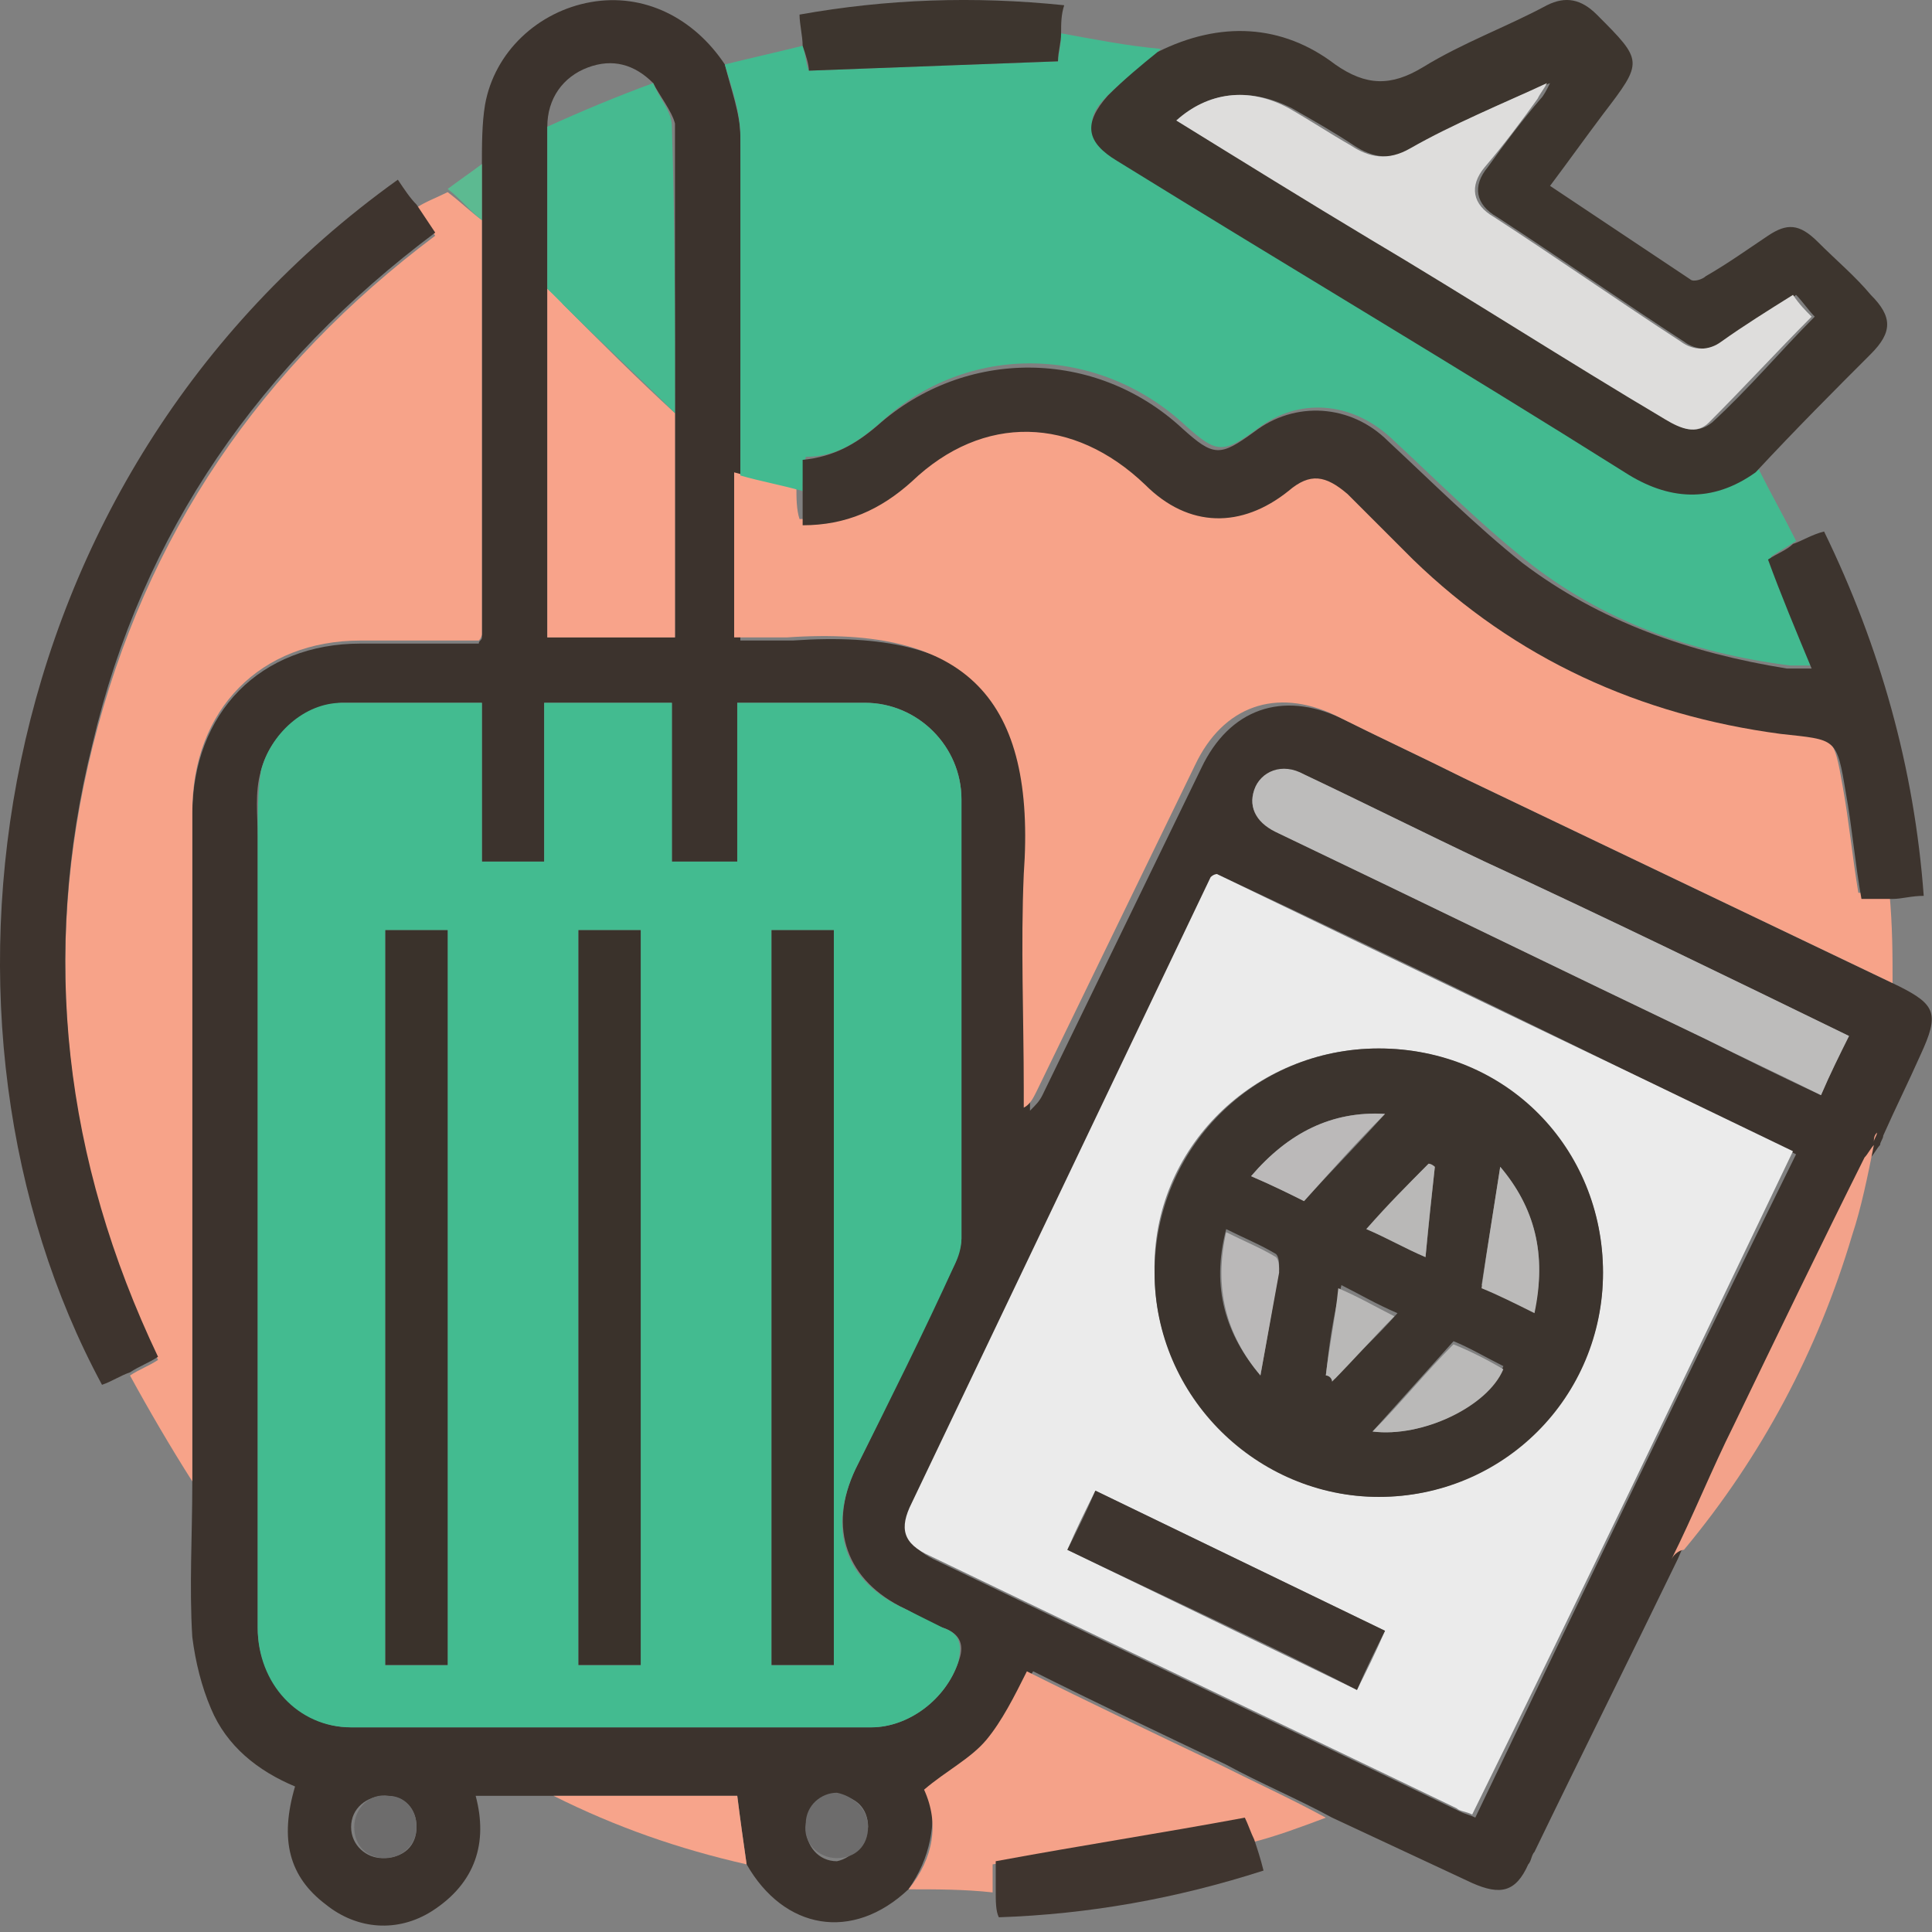 <svg width="49" height="49" viewBox="0 0 49 49" fill="none" xmlns="http://www.w3.org/2000/svg">
<rect x="0" y="0" width="49" height="49" fill="#808080" stroke="none"/>
<path d="M23.042 47.915C21.621 49.258 19.883 48.942 18.936 47.284C18.857 46.731 18.777 46.178 18.698 45.546C17.198 45.546 15.618 45.546 14.039 45.546C13.407 45.546 12.775 45.546 12.064 45.546C12.38 46.731 12.064 47.757 10.959 48.468C10.09 49.021 9.063 48.942 8.273 48.31C7.325 47.599 7.088 46.652 7.483 45.309C6.536 44.914 5.746 44.282 5.351 43.334C5.114 42.782 4.956 42.15 4.877 41.518C4.798 40.254 4.877 38.912 4.877 37.648C4.877 37.49 4.877 37.332 4.877 37.174C4.877 31.645 4.877 26.196 4.877 20.667C4.877 18.061 6.614 16.323 9.142 16.323C10.169 16.323 11.116 16.323 12.143 16.323C12.143 16.244 12.222 16.244 12.222 16.165C12.222 12.69 12.222 9.215 12.222 5.661C12.222 5.187 12.222 4.713 12.222 4.239C12.222 3.686 12.222 3.133 12.301 2.66C12.538 1.317 13.644 0.29 14.986 0.053C16.329 -0.184 17.593 0.448 18.383 1.633C18.541 2.265 18.777 2.896 18.777 3.449C18.857 6.293 18.777 9.215 18.777 12.058C18.777 13.401 18.777 14.823 18.777 16.244C19.251 16.244 19.646 16.244 20.12 16.244C24.701 15.928 26.439 17.745 26.123 22.247C26.044 24.063 26.123 25.88 26.123 27.696C26.123 27.854 26.123 28.012 26.123 28.17C26.281 28.012 26.36 27.933 26.439 27.775C27.781 25.011 29.124 22.247 30.467 19.482C31.177 17.982 32.52 17.508 34.021 18.219C35.127 18.772 36.153 19.245 37.259 19.798C40.892 21.536 44.525 23.273 48.158 25.011C49.106 25.485 49.185 25.722 48.711 26.749C48.395 27.459 48.079 28.091 47.763 28.802C47.763 28.881 47.684 28.96 47.684 29.039C47.605 29.118 47.526 29.276 47.447 29.355C46.342 31.645 45.236 33.936 44.13 36.147C43.577 37.253 43.025 38.438 42.551 39.544C41.366 41.992 40.102 44.519 38.918 46.968C38.839 47.047 38.839 47.205 38.76 47.284C38.444 47.994 38.049 48.073 37.338 47.758C36.153 47.205 34.969 46.652 33.784 46.099C32.915 45.625 31.967 45.23 31.099 44.756C29.44 43.966 27.781 43.177 26.202 42.387C25.807 43.019 25.57 43.65 25.175 44.124C24.701 44.598 24.148 44.993 23.595 45.388C23.753 46.257 23.595 47.126 23.042 47.915ZM16.566 2.107C16.092 1.633 15.539 1.475 14.908 1.712C14.276 1.949 13.881 2.502 13.881 3.212C13.881 4.555 13.881 5.977 13.881 7.319C13.881 10.242 13.881 13.243 13.881 16.165C14.986 16.165 16.013 16.165 17.119 16.165C17.119 14.27 17.119 12.374 17.119 10.479C17.119 8.03 17.119 5.582 17.119 3.133C17.04 2.818 16.724 2.423 16.566 2.107ZM12.222 17.824C11.037 17.824 9.853 17.824 8.668 17.824C7.72 17.903 6.851 18.614 6.615 19.561C6.457 20.114 6.536 20.667 6.536 21.22C6.536 27.933 6.536 34.568 6.536 41.281C6.536 42.624 7.562 43.808 8.905 43.808C13.328 43.808 17.751 43.808 22.095 43.808C23.043 43.808 23.99 43.098 24.306 42.15C24.464 41.755 24.385 41.439 23.911 41.281C23.595 41.202 23.279 40.965 22.963 40.807C21.463 40.096 20.989 38.754 21.7 37.253C22.569 35.515 23.358 33.778 24.227 32.04C24.306 31.803 24.385 31.566 24.385 31.409C24.385 27.696 24.385 23.984 24.385 20.272C24.385 18.93 23.279 17.824 21.937 17.824C21.384 17.824 20.752 17.824 20.199 17.824C19.725 17.824 19.172 17.824 18.698 17.824C18.698 19.245 18.698 20.509 18.698 21.852C18.146 21.852 17.672 21.852 17.04 21.852C17.04 20.509 17.04 19.166 17.04 17.824C15.934 17.824 14.908 17.824 13.802 17.824C13.802 19.166 13.802 20.509 13.802 21.852C13.249 21.852 12.775 21.852 12.222 21.852C12.222 20.588 12.222 19.245 12.222 17.824ZM30.861 22.168C30.861 22.168 30.783 22.247 30.783 22.326C28.255 27.617 25.728 32.909 23.2 38.201C22.884 38.833 23.043 39.227 23.674 39.544C28.097 41.676 32.599 43.808 37.022 45.941C37.18 46.02 37.259 46.02 37.417 46.099C40.102 40.491 42.788 34.884 45.552 29.276C40.576 26.828 35.758 24.458 30.861 22.168ZM46.895 26.275C43.814 24.774 40.734 23.273 37.654 21.852C36.153 21.141 34.574 20.351 33.073 19.64C32.52 19.403 31.967 19.561 31.809 20.035C31.651 20.509 31.888 20.825 32.441 21.141C36.074 22.879 39.628 24.616 43.261 26.354C44.209 26.828 45.157 27.302 46.184 27.775C46.421 27.223 46.658 26.749 46.895 26.275ZM10.564 46.336C10.564 45.862 10.248 45.546 9.774 45.546C9.3 45.546 8.905 45.862 8.905 46.336C8.905 46.81 9.3 47.126 9.695 47.126C10.248 47.126 10.564 46.81 10.564 46.336ZM22.016 46.336C22.016 45.862 21.7 45.546 21.226 45.546C20.752 45.546 20.436 45.862 20.436 46.336C20.436 46.81 20.752 47.205 21.226 47.205C21.621 47.126 21.937 46.731 22.016 46.336Z" fill="#3C332D"/>
<path d="M48 24.933C44.367 23.196 40.734 21.458 37.101 19.721C35.995 19.168 34.969 18.694 33.863 18.141C32.362 17.43 31.02 17.904 30.309 19.405C28.966 22.169 27.623 24.933 26.281 27.698C26.202 27.855 26.123 28.014 25.965 28.093C25.965 27.934 25.965 27.777 25.965 27.619C25.965 25.802 25.886 23.985 25.965 22.169C26.281 17.746 24.543 15.851 19.962 16.166C19.567 16.166 19.093 16.166 18.62 16.166C18.62 14.745 18.62 13.402 18.62 11.98C19.172 12.138 19.646 12.217 20.199 12.375C20.199 12.612 20.199 12.928 20.278 13.165C21.384 13.165 22.253 12.77 23.043 12.059C24.859 10.401 27.149 10.401 28.966 12.138C30.072 13.165 31.415 13.244 32.599 12.296C33.152 11.822 33.547 11.822 34.1 12.375C34.653 12.928 35.206 13.481 35.758 14.034C38.365 16.482 41.524 17.983 45.078 18.457C46.5 18.615 46.5 18.615 46.737 19.957C46.895 20.826 46.974 21.695 47.132 22.643C47.447 22.643 47.684 22.643 47.921 22.643C48 23.512 48 24.222 48 24.933Z" fill="#F7A389"/>
<path d="M20.358 12.455C19.805 12.297 19.331 12.218 18.778 12.06C18.778 9.217 18.778 6.294 18.778 3.451C18.778 2.819 18.541 2.187 18.383 1.635C19.015 1.477 19.726 1.319 20.358 1.161C20.437 1.398 20.437 1.635 20.516 1.792C22.648 1.714 24.702 1.635 26.834 1.556C26.834 1.398 26.913 1.161 26.913 0.845C27.782 1.003 28.572 1.161 29.441 1.24C29.046 1.635 28.572 1.95 28.177 2.345C27.466 2.977 27.545 3.451 28.414 4.004C32.679 6.61 37.023 9.217 41.288 11.902C42.472 12.613 43.499 12.692 44.605 11.902C44.921 12.534 45.237 13.087 45.553 13.719C45.316 13.877 45.158 13.956 44.921 14.113C45.316 15.061 45.711 15.93 46.026 16.878C45.789 16.878 45.711 16.878 45.632 16.878C45.553 16.878 45.474 16.878 45.395 16.878C42.946 16.562 40.656 15.772 38.681 14.193C37.497 13.245 36.391 12.139 35.285 11.112C34.258 10.164 32.916 10.085 31.889 10.875C31.02 11.507 30.862 11.507 30.072 10.796C27.861 8.743 24.544 8.664 22.332 10.717C21.779 11.191 21.227 11.586 20.437 11.586C20.358 11.981 20.358 12.218 20.358 12.455Z" fill="#43BA90"/>
<path d="M12.222 5.584C12.222 9.059 12.222 12.534 12.222 16.088C12.222 16.088 12.222 16.167 12.143 16.246C11.195 16.246 10.169 16.246 9.142 16.246C6.615 16.246 4.877 17.984 4.877 20.59C4.877 26.119 4.877 31.569 4.877 37.097C4.877 37.255 4.877 37.413 4.877 37.571C4.324 36.702 3.771 35.754 3.297 34.886C3.534 34.728 3.771 34.649 4.008 34.491C1.639 29.515 1.007 24.302 2.35 18.932C3.692 13.561 6.615 9.296 11.037 5.979C10.88 5.742 10.722 5.505 10.564 5.268C10.801 5.11 11.037 5.031 11.353 4.873C11.669 5.11 11.906 5.347 12.222 5.584Z" fill="#F7A389"/>
<path d="M44.526 11.98C43.42 12.77 42.314 12.691 41.208 11.98C36.943 9.295 32.678 6.768 28.334 4.082C27.545 3.608 27.466 3.135 28.098 2.424C28.492 2.029 28.966 1.634 29.361 1.318C30.941 0.528 32.52 0.607 33.863 1.634C34.653 2.187 35.285 2.187 36.075 1.713C37.101 1.081 38.207 0.686 39.234 0.133C39.708 -0.104 40.103 -0.025 40.498 0.37C41.682 1.555 41.682 1.555 40.655 2.898C40.181 3.529 39.787 4.082 39.313 4.714C40.498 5.504 41.682 6.294 42.867 7.084C42.946 7.163 43.183 7.084 43.262 7.005C43.815 6.689 44.367 6.294 44.841 5.978C45.315 5.662 45.631 5.662 46.105 6.136C46.579 6.61 47.053 7.005 47.448 7.479C48.001 8.031 48.001 8.426 47.448 8.979C46.579 9.848 45.552 10.875 44.526 11.98ZM29.835 3.056C31.494 4.082 33.152 5.03 34.811 6.057C37.338 7.557 39.787 9.137 42.314 10.638C42.63 10.875 43.025 11.033 43.42 10.717C44.367 9.848 45.157 8.9 46.026 8.031C45.868 7.873 45.71 7.636 45.552 7.479C44.92 7.952 44.288 8.268 43.736 8.663C43.42 8.9 43.025 8.9 42.709 8.663C41.129 7.636 39.55 6.531 37.97 5.504C37.417 5.188 37.338 4.714 37.733 4.24C38.128 3.687 38.602 3.056 39.076 2.503C39.155 2.424 39.234 2.266 39.313 2.108C38.128 2.582 36.943 3.135 35.838 3.766C35.285 4.082 34.811 4.003 34.337 3.687C33.863 3.371 33.31 3.056 32.757 2.74C31.652 2.187 30.625 2.345 29.835 3.056Z" fill="#3D352E"/>
<path d="M20.357 12.453C20.357 12.216 20.357 11.979 20.357 11.663C21.147 11.584 21.7 11.268 22.253 10.794C24.464 8.82 27.782 8.82 29.993 10.873C30.783 11.584 30.941 11.584 31.81 10.952C32.836 10.163 34.258 10.242 35.206 11.189C36.311 12.216 37.417 13.322 38.602 14.27C40.576 15.77 42.867 16.56 45.315 16.955C45.394 16.955 45.473 16.955 45.552 16.955C45.631 16.955 45.789 16.955 45.947 16.955C45.552 16.007 45.157 15.059 44.841 14.191C45.078 14.033 45.315 13.954 45.473 13.796C45.71 13.717 45.947 13.559 46.263 13.48C47.685 16.402 48.553 19.482 48.79 22.721C48.474 22.721 48.237 22.799 48.001 22.799C47.764 22.799 47.448 22.799 47.211 22.799C47.053 21.931 46.974 20.983 46.816 20.114C46.579 18.692 46.579 18.771 45.157 18.613C41.603 18.14 38.444 16.718 35.838 14.191C35.285 13.638 34.732 13.085 34.179 12.532C33.626 12.058 33.231 11.979 32.678 12.453C31.494 13.401 30.151 13.401 29.045 12.295C27.229 10.557 24.938 10.479 23.122 12.216C22.332 12.927 21.463 13.322 20.357 13.322C20.357 13.006 20.357 12.69 20.357 12.453Z" fill="#3D342E"/>
<path d="M10.564 5.188C10.722 5.425 10.88 5.662 11.038 5.899C6.615 9.216 3.613 13.481 2.35 18.852C1.007 24.223 1.639 29.436 4.008 34.411C3.771 34.569 3.534 34.648 3.297 34.806C3.061 34.885 2.824 35.043 2.587 35.122C-2.31 26.039 -0.494 12.139 10.09 4.557C10.248 4.794 10.406 5.031 10.564 5.188Z" fill="#3E342E"/>
<path d="M23.043 47.917C23.674 47.127 23.832 46.259 23.437 45.39C23.99 44.916 24.622 44.6 25.017 44.126C25.412 43.652 25.728 43.02 26.044 42.389C27.623 43.178 29.282 43.968 30.941 44.758C31.888 45.232 32.757 45.627 33.626 46.101C32.994 46.338 32.362 46.575 31.73 46.733C31.651 46.496 31.572 46.259 31.494 46.18C29.361 46.575 27.308 46.891 25.175 47.285C25.175 47.443 25.175 47.68 25.175 47.996C24.464 47.917 23.753 47.917 23.043 47.917Z" fill="#F5A289"/>
<path d="M25.254 47.916C25.254 47.679 25.254 47.442 25.254 47.205C27.386 46.81 29.44 46.495 31.572 46.1C31.651 46.258 31.73 46.495 31.809 46.653C31.888 46.889 31.967 47.126 32.046 47.442C29.835 48.153 27.623 48.548 25.333 48.627C25.254 48.469 25.254 48.232 25.254 47.916Z" fill="#3F352F"/>
<path d="M26.912 0.844C26.912 1.081 26.833 1.318 26.833 1.555C24.701 1.634 22.647 1.713 20.515 1.792C20.515 1.634 20.436 1.397 20.357 1.16C20.357 0.923 20.278 0.607 20.278 0.37C22.489 -0.025 24.701 -0.104 26.991 0.133C26.912 0.37 26.912 0.607 26.912 0.844Z" fill="#3D352E"/>
<path d="M42.393 39.544C42.945 38.439 43.419 37.254 43.972 36.148C45.078 33.858 46.184 31.567 47.289 29.356C47.368 29.277 47.447 29.119 47.526 29.04C47.368 29.83 47.21 30.62 46.974 31.33C46.105 34.253 44.683 36.938 42.709 39.307C42.63 39.307 42.472 39.386 42.393 39.544Z" fill="#F3A28A"/>
<path d="M14.04 45.547C15.619 45.547 17.199 45.547 18.699 45.547C18.778 46.179 18.857 46.732 18.936 47.285C17.199 46.89 15.619 46.337 14.04 45.547Z" fill="#F7A48B"/>
<path d="M12.222 5.583C11.906 5.346 11.669 5.03 11.353 4.793C11.669 4.556 11.906 4.398 12.222 4.161C12.222 4.635 12.222 5.109 12.222 5.583Z" fill="#5CBA91"/>
<path d="M47.526 28.962C47.526 28.883 47.605 28.804 47.605 28.725C47.526 28.804 47.526 28.883 47.526 28.962Z" fill="#F3A28A"/>
<path d="M12.222 17.825C12.222 19.168 12.222 20.511 12.222 21.853C12.775 21.853 13.249 21.853 13.802 21.853C13.802 20.511 13.802 19.168 13.802 17.825C14.908 17.825 15.934 17.825 17.04 17.825C17.04 19.168 17.04 20.431 17.04 21.853C17.593 21.853 18.146 21.853 18.699 21.853C18.699 20.511 18.699 19.247 18.699 17.825C19.251 17.825 19.725 17.825 20.199 17.825C20.752 17.825 21.384 17.825 21.937 17.825C23.279 17.825 24.385 18.931 24.385 20.274C24.385 23.986 24.385 27.698 24.385 31.41C24.385 31.647 24.306 31.884 24.227 32.042C23.437 33.779 22.569 35.517 21.7 37.254C20.989 38.755 21.384 40.098 22.963 40.809C23.279 40.967 23.595 41.124 23.911 41.282C24.385 41.44 24.385 41.756 24.306 42.151C23.99 43.099 23.043 43.81 22.095 43.81C17.672 43.81 13.249 43.81 8.905 43.81C7.562 43.81 6.536 42.704 6.536 41.282C6.536 34.569 6.536 27.935 6.536 21.221C6.536 20.669 6.536 20.116 6.615 19.563C6.852 18.615 7.72 17.825 8.668 17.825C9.853 17.825 11.037 17.825 12.222 17.825ZM19.567 23.591C19.567 29.83 19.567 36.07 19.567 42.23C20.12 42.23 20.594 42.23 21.147 42.23C21.147 35.991 21.147 29.83 21.147 23.591C20.594 23.591 20.12 23.591 19.567 23.591ZM11.353 42.23C11.353 35.991 11.353 29.751 11.353 23.591C10.801 23.591 10.327 23.591 9.774 23.591C9.774 29.83 9.774 35.991 9.774 42.23C10.327 42.23 10.801 42.23 11.353 42.23ZM14.671 23.591C14.671 29.83 14.671 36.07 14.671 42.23C15.223 42.23 15.697 42.23 16.25 42.23C16.25 35.991 16.25 29.83 16.25 23.591C15.697 23.591 15.223 23.591 14.671 23.591Z" fill="#43BB90"/>
<path d="M30.862 22.168C35.759 24.537 40.577 26.828 45.473 29.197C42.788 34.805 40.103 40.413 37.338 46.02C37.181 45.941 37.023 45.941 36.944 45.862C32.521 43.73 28.019 41.597 23.596 39.465C22.885 39.149 22.806 38.754 23.122 38.122C25.649 32.83 28.177 27.539 30.704 22.247C30.783 22.168 30.862 22.168 30.862 22.168ZM40.656 32.278C40.656 29.118 38.128 26.591 34.969 26.591C31.81 26.591 29.203 29.118 29.282 32.278C29.282 35.358 31.889 37.964 34.969 37.964C38.128 37.964 40.656 35.358 40.656 32.278ZM27.071 39.307C29.519 40.492 31.968 41.676 34.416 42.861C34.653 42.387 34.89 41.913 35.127 41.36C32.678 40.175 30.23 38.991 27.782 37.806C27.545 38.28 27.308 38.754 27.071 39.307Z" fill="#EBEBEB"/>
<path d="M46.895 26.275C46.659 26.749 46.422 27.223 46.185 27.776C45.237 27.302 44.21 26.828 43.262 26.354C39.629 24.617 36.075 22.879 32.442 21.142C31.889 20.905 31.652 20.51 31.81 20.036C31.968 19.562 32.521 19.325 33.074 19.641C34.575 20.352 36.154 21.142 37.655 21.852C40.735 23.274 43.815 24.775 46.895 26.275Z" fill="#BDBCBB"/>
<path d="M17.119 10.479C17.119 12.375 17.119 14.271 17.119 16.166C16.013 16.166 14.987 16.166 13.881 16.166C13.881 13.244 13.881 10.243 13.881 7.32C14.039 7.478 14.197 7.557 14.276 7.715C15.223 8.663 16.171 9.611 17.119 10.479Z" fill="#F8A38A"/>
<path d="M17.119 10.48C16.171 9.533 15.223 8.664 14.276 7.716C14.118 7.558 14.039 7.479 13.881 7.321C13.881 5.978 13.881 4.557 13.881 3.214C14.75 2.819 15.697 2.424 16.566 2.108C16.724 2.503 17.04 2.819 17.04 3.214C17.119 5.663 17.119 8.032 17.119 10.48Z" fill="#46BA90"/>
<path d="M10.564 46.337C10.564 46.811 10.169 47.127 9.774 47.127C9.3 47.127 8.984 46.811 8.984 46.337C8.984 45.863 9.379 45.468 9.853 45.547C10.248 45.547 10.564 45.863 10.564 46.337Z" fill="#6D6C6C"/>
<path d="M22.016 46.337C22.016 46.81 21.7 47.126 21.226 47.126C20.752 47.126 20.357 46.731 20.436 46.258C20.436 45.784 20.831 45.468 21.226 45.468C21.621 45.547 22.016 45.863 22.016 46.337Z" fill="#6D6C6C"/>
<path d="M29.835 3.056C30.625 2.345 31.652 2.187 32.679 2.74C33.232 3.056 33.706 3.372 34.258 3.688C34.732 4.004 35.206 4.083 35.759 3.767C36.865 3.135 38.049 2.661 39.234 2.108C39.155 2.266 39.076 2.345 38.997 2.503C38.602 3.056 38.128 3.688 37.654 4.241C37.26 4.715 37.339 5.189 37.891 5.505C39.471 6.531 41.051 7.637 42.63 8.664C42.946 8.901 43.341 8.901 43.657 8.664C44.21 8.269 44.842 7.874 45.474 7.479C45.632 7.716 45.789 7.874 45.947 8.032C45.079 8.901 44.21 9.849 43.341 10.717C43.025 11.033 42.63 10.875 42.235 10.638C39.708 9.138 37.26 7.558 34.732 6.057C33.153 5.11 31.494 4.083 29.835 3.056Z" fill="#DEDDDC"/>
<path d="M19.568 23.59C20.121 23.59 20.595 23.59 21.148 23.59C21.148 29.829 21.148 35.99 21.148 42.229C20.595 42.229 20.121 42.229 19.568 42.229C19.568 35.99 19.568 29.829 19.568 23.59Z" fill="#3A322B"/>
<path d="M11.353 42.229C10.8 42.229 10.326 42.229 9.773 42.229C9.773 35.99 9.773 29.829 9.773 23.59C10.247 23.59 10.8 23.59 11.353 23.59C11.353 29.75 11.353 35.99 11.353 42.229Z" fill="#3A322B"/>
<path d="M14.671 23.59C15.224 23.59 15.698 23.59 16.25 23.59C16.25 29.829 16.25 35.99 16.25 42.229C15.698 42.229 15.224 42.229 14.671 42.229C14.671 35.99 14.671 29.829 14.671 23.59Z" fill="#3A322B"/>
<path d="M40.656 32.278C40.656 35.438 38.129 37.965 34.969 37.965C31.889 37.965 29.283 35.438 29.283 32.278C29.283 29.119 31.81 26.592 34.969 26.592C38.208 26.592 40.656 29.119 40.656 32.278ZM31.968 34.885C32.126 34.016 32.284 33.068 32.442 32.199C32.442 32.041 32.442 31.884 32.363 31.805C31.968 31.568 31.573 31.41 31.099 31.173C30.704 32.673 31.099 33.858 31.968 34.885ZM31.731 29.83C32.284 30.067 32.758 30.304 33.074 30.462C33.785 29.672 34.495 28.961 35.127 28.25C33.785 28.171 32.679 28.724 31.731 29.83ZM34.811 36.306C36.075 36.464 37.734 35.675 38.129 34.648C37.655 34.411 37.26 34.174 36.865 34.016C36.154 34.806 35.522 35.517 34.811 36.306ZM38.05 29.593C37.892 30.62 37.734 31.568 37.576 32.594C37.971 32.752 38.444 32.989 38.918 33.226C39.234 31.805 38.918 30.62 38.05 29.593ZM33.627 34.885C33.706 34.885 33.785 34.964 33.864 34.964C34.337 34.411 34.89 33.937 35.443 33.305C34.89 33.068 34.495 32.831 34.022 32.594C33.785 33.463 33.706 34.174 33.627 34.885ZM34.653 31.173C35.206 31.41 35.601 31.647 36.154 31.884C36.233 31.094 36.312 30.304 36.391 29.593C36.312 29.593 36.233 29.514 36.233 29.514C35.68 30.067 35.206 30.62 34.653 31.173Z" fill="#3C342E"/>
<path d="M27.071 39.307C27.308 38.833 27.545 38.359 27.782 37.807C30.23 38.991 32.678 40.176 35.127 41.361C34.89 41.835 34.653 42.309 34.416 42.861C31.968 41.598 29.519 40.492 27.071 39.307Z" fill="#3E352F"/>
<path d="M31.967 34.884C31.098 33.857 30.782 32.673 31.098 31.251C31.572 31.488 31.967 31.646 32.362 31.883C32.441 31.962 32.441 32.12 32.441 32.278C32.283 33.147 32.125 34.015 31.967 34.884Z" fill="#BAB8B8"/>
<path d="M31.73 29.831C32.678 28.725 33.783 28.173 35.126 28.252C34.415 28.962 33.783 29.673 33.073 30.463C32.757 30.305 32.283 30.068 31.73 29.831Z" fill="#BBB9B9"/>
<path d="M34.811 36.307C35.522 35.596 36.154 34.806 36.864 34.096C37.259 34.254 37.733 34.491 38.128 34.728C37.733 35.675 36.075 36.465 34.811 36.307Z" fill="#BAB9B8"/>
<path d="M38.049 29.593C38.918 30.619 39.234 31.804 38.918 33.305C38.444 33.068 37.97 32.831 37.575 32.673C37.733 31.567 37.891 30.619 38.049 29.593Z" fill="#BBBAB9"/>
<path d="M33.626 34.884C33.705 34.173 33.863 33.463 33.942 32.673C34.495 32.91 34.89 33.147 35.364 33.384C34.811 33.937 34.337 34.489 33.784 35.042C33.784 34.963 33.705 34.884 33.626 34.884Z" fill="#B9B8B7"/>
<path d="M34.653 31.172C35.206 30.54 35.68 30.067 36.233 29.514C36.312 29.514 36.391 29.593 36.391 29.593C36.312 30.303 36.233 31.014 36.154 31.883C35.601 31.646 35.206 31.409 34.653 31.172Z" fill="#B9B8B7"/>
</svg>

